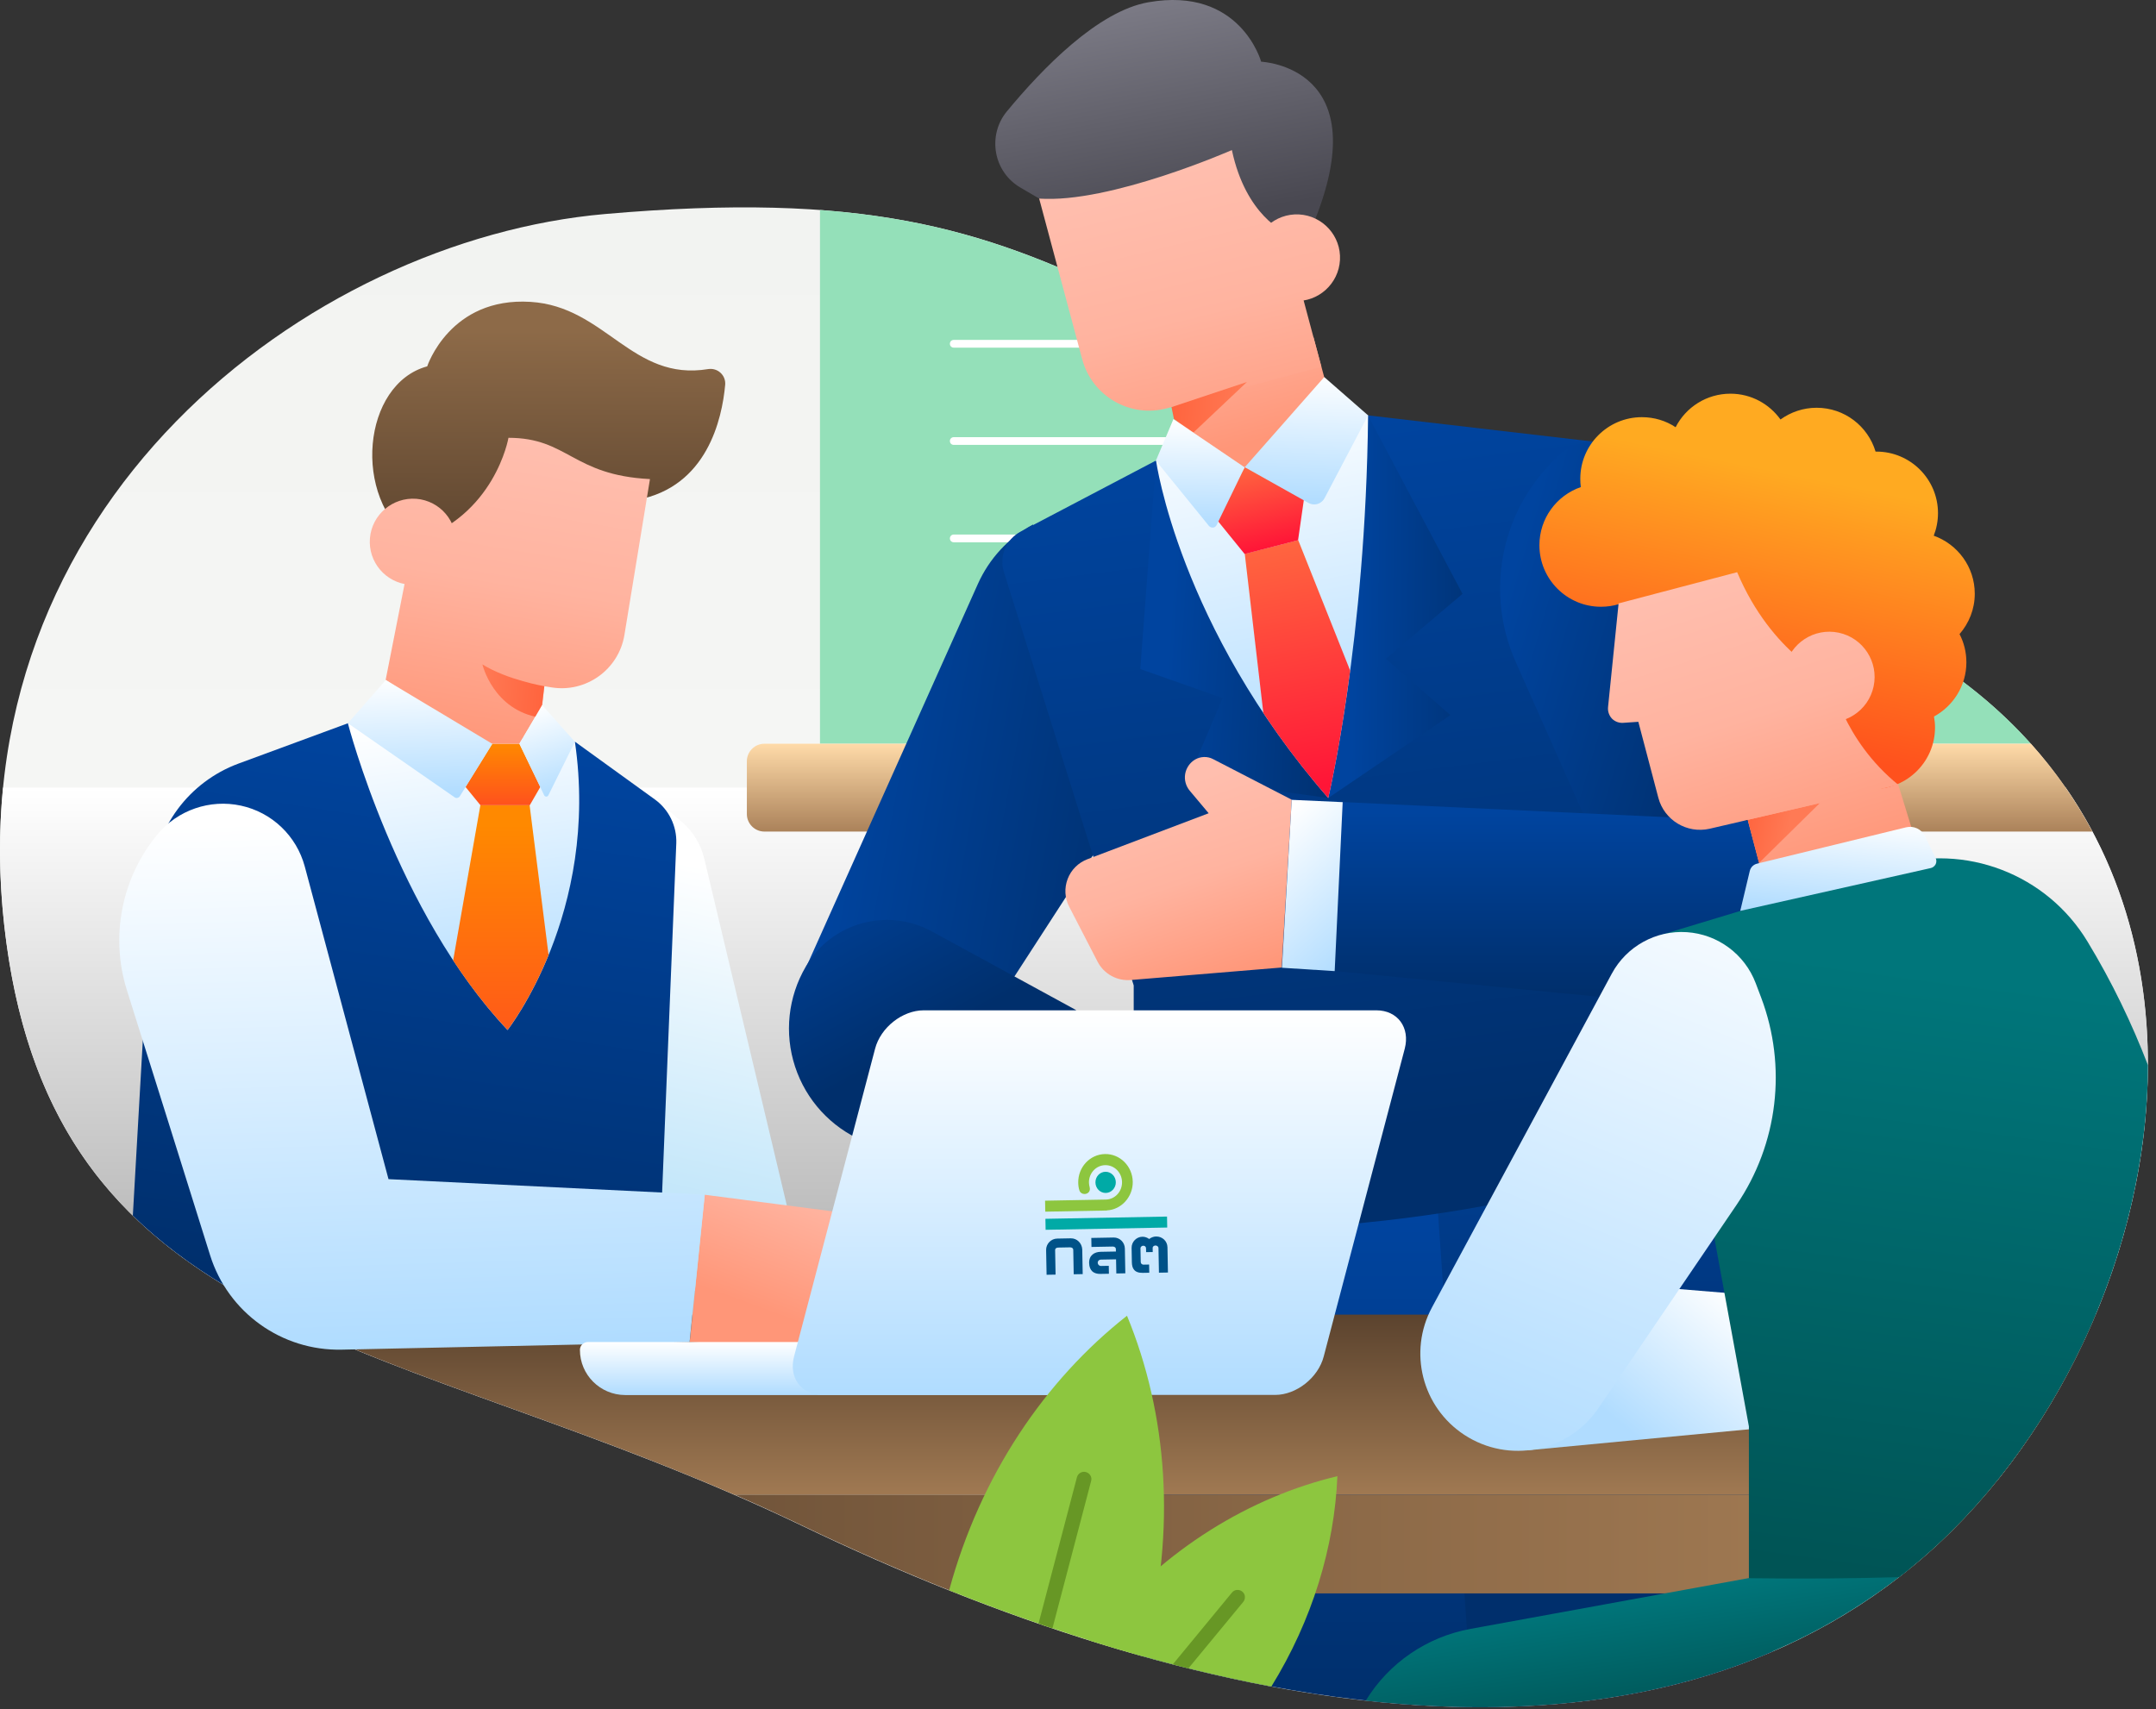 <svg width="198" height="157" viewBox="0 0 198 157" fill="none" xmlns="http://www.w3.org/2000/svg">
<rect x="0" y="0" width="198" height="157" fill="#333333" stroke="none"/>
<path fill-rule="evenodd" clip-rule="evenodd" d="M55.557 19.659C28.381 22.04 -3.912 46.326 0.388 84.957C4.676 123.577 36.615 122.357 73.647 140.138C109.566 157.387 149.666 165.277 175.717 143.823C201.767 122.369 210.759 70.137 164.676 54.606C99.46 32.596 102.517 15.56 55.557 19.659Z" fill="url(#paint0_linear)"/>
<path fill-rule="evenodd" clip-rule="evenodd" d="M189.707 72.341C202.893 91.378 197.526 118.424 183.512 135.874H64.099C31.26 122.262 4.297 120.213 0.388 84.957C-0.098 80.562 -0.11 76.357 0.281 72.341H189.707Z" fill="url(#paint1_linear)"/>
<path fill-rule="evenodd" clip-rule="evenodd" d="M75.305 19.292C103.37 21.341 110.253 36.244 164.676 54.595C174.188 57.805 181.356 62.567 186.509 68.313H75.305V19.292Z" fill="#94E0B9"/>
<path d="M114.091 31.932H87.591C87.389 31.932 87.235 31.778 87.235 31.577C87.235 31.375 87.389 31.221 87.591 31.221H114.091C114.293 31.221 114.447 31.375 114.447 31.577C114.447 31.766 114.293 31.932 114.091 31.932Z" fill="white"/>
<path d="M114.091 40.864H87.591C87.389 40.864 87.235 40.711 87.235 40.509C87.235 40.308 87.389 40.154 87.591 40.154H114.091C114.293 40.154 114.447 40.308 114.447 40.509C114.447 40.711 114.293 40.864 114.091 40.864Z" fill="white"/>
<path d="M114.091 49.809H87.591C87.389 49.809 87.235 49.655 87.235 49.453C87.235 49.252 87.389 49.098 87.591 49.098H114.091C114.293 49.098 114.447 49.252 114.447 49.453C114.447 49.643 114.293 49.809 114.091 49.809Z" fill="white"/>
<path fill-rule="evenodd" clip-rule="evenodd" d="M186.509 68.301C188.772 70.824 190.643 73.525 192.16 76.38H70.2C69.311 76.38 68.589 75.658 68.589 74.769V69.924C68.589 69.036 69.311 68.313 70.2 68.313H186.509V68.301Z" fill="url(#paint2_linear)"/>
<path fill-rule="evenodd" clip-rule="evenodd" d="M104.116 151.89V109.184H131.908L136.647 156.795C126.21 156.878 115.205 155.065 104.116 151.89Z" fill="url(#paint3_linear)"/>
<path fill-rule="evenodd" clip-rule="evenodd" d="M162.84 151.665C154.393 155.326 145.046 156.878 135.213 156.795L131.908 109.184H162.84V151.665Z" fill="url(#paint4_linear)"/>
<path fill-rule="evenodd" clip-rule="evenodd" d="M80.02 101.27C77.45 100.962 75.187 99.446 73.919 97.195C72.652 94.944 72.522 92.219 73.576 89.862C78.599 78.643 86.453 61.11 89.806 53.635C90.848 51.313 92.613 49.394 94.852 48.186C94.864 48.174 94.864 48.174 94.864 48.174L102.316 75.563C102.316 75.563 92.163 91.236 87.519 98.403C86.133 100.547 83.634 101.72 81.099 101.412C80.755 101.365 80.4 101.317 80.02 101.27Z" fill="url(#paint5_linear)"/>
<path fill-rule="evenodd" clip-rule="evenodd" d="M93.739 48.825C92.388 49.536 91.737 51.112 92.199 52.557C94.971 61.395 104.116 90.513 104.116 90.513V112.512C121.472 114.206 144.845 110.57 158.646 104.101V90.122L146.586 40.592L125.63 38.152L106.166 42.298C106.166 42.298 97.897 46.646 93.739 48.825Z" fill="url(#paint6_linear)"/>
<path fill-rule="evenodd" clip-rule="evenodd" d="M121.981 73.3L133.2 65.683L127.276 60.506L134.313 54.547L125.63 38.163L121.981 73.3Z" fill="url(#paint7_linear)"/>
<path fill-rule="evenodd" clip-rule="evenodd" d="M106.166 42.298L104.72 61.454L112.279 64.119L109.139 71.523L121.981 73.3L106.166 42.298Z" fill="url(#paint8_linear)"/>
<path fill-rule="evenodd" clip-rule="evenodd" d="M106.166 42.298C106.166 42.298 108.251 57.521 121.981 73.3C121.981 73.3 125.428 58.954 125.641 38.152L106.166 42.298Z" fill="url(#paint9_linear)"/>
<path fill-rule="evenodd" clip-rule="evenodd" d="M120.63 30.985L107.007 34.633L109.234 42.938L114.316 42.926L122.858 39.289L120.63 30.985Z" fill="url(#paint10_linear)"/>
<path fill-rule="evenodd" clip-rule="evenodd" d="M95.433 18.238C95.433 18.238 94.686 17.799 93.715 17.231C92.53 16.544 91.713 15.371 91.476 14.02C91.239 12.67 91.594 11.284 92.471 10.229C95.717 6.296 100.835 1.013 105.467 0.207C113.913 -1.274 115.821 5.668 115.821 5.668C115.821 5.668 126.708 6.095 120.5 20.832L95.433 18.238Z" fill="url(#paint11_linear)"/>
<path fill-rule="evenodd" clip-rule="evenodd" d="M121.353 33.697C121.353 33.697 113.155 35.901 107.173 37.5C103.785 38.412 100.302 36.398 99.39 33.01L95.433 18.238C101.913 18.712 113.132 13.783 113.132 13.783C114.423 19.861 118.048 21.341 118.048 21.341L121.353 33.697Z" fill="url(#paint12_linear)"/>
<path fill-rule="evenodd" clip-rule="evenodd" d="M119.292 19.695C121.483 19.813 123.177 21.685 123.059 23.877C122.94 26.068 121.069 27.762 118.877 27.644C116.685 27.525 114.991 25.654 115.11 23.462C115.228 21.27 117.1 19.588 119.292 19.695Z" fill="url(#paint13_linear)"/>
<path fill-rule="evenodd" clip-rule="evenodd" d="M107.587 37.394L114.518 35.083L109.601 39.727L107.812 38.495L107.587 37.394Z" fill="url(#paint14_linear)"/>
<path fill-rule="evenodd" clip-rule="evenodd" d="M123.995 61.596C123.023 68.965 121.981 73.3 121.981 73.3C119.683 70.659 117.704 68.029 116.022 65.493L114.316 50.875L119.221 49.607L123.995 61.596Z" fill="url(#paint15_linear)"/>
<path fill-rule="evenodd" clip-rule="evenodd" d="M111.438 47.356L114.304 50.887L119.209 49.619L119.908 44.762L114.316 42.914L111.438 47.356Z" fill="url(#paint16_linear)"/>
<path fill-rule="evenodd" clip-rule="evenodd" d="M107.765 38.495L114.304 42.926C114.304 42.926 112.468 46.717 111.734 48.221C111.674 48.352 111.544 48.446 111.402 48.458C111.26 48.47 111.118 48.411 111.023 48.304C109.767 46.764 106.154 42.31 106.154 42.31L107.765 38.495Z" fill="url(#paint17_linear)"/>
<path fill-rule="evenodd" clip-rule="evenodd" d="M121.614 34.633L114.316 42.914C114.316 42.914 118.297 45.141 120.168 46.196C120.417 46.338 120.713 46.373 120.998 46.29C121.27 46.207 121.507 46.018 121.637 45.769C122.822 43.518 125.641 38.152 125.641 38.152L121.614 34.633Z" fill="url(#paint18_linear)"/>
<path fill-rule="evenodd" clip-rule="evenodd" d="M98.821 92.776C98.821 92.776 91.488 88.772 85.576 85.55C81.489 83.323 76.372 84.732 74.014 88.76C74.014 88.772 74.002 88.772 74.002 88.784C72.367 91.568 72.012 94.92 73.019 97.977C74.026 101.045 76.3 103.533 79.262 104.8C85.707 107.572 92.424 110.475 92.424 110.475L98.821 92.776Z" fill="url(#paint19_linear)"/>
<path fill-rule="evenodd" clip-rule="evenodd" d="M118.628 73.454C118.628 73.454 113.463 70.789 111.402 69.723C110.881 69.45 110.253 69.474 109.743 69.77C109.269 70.054 108.938 70.54 108.843 71.085C108.748 71.63 108.902 72.199 109.258 72.625C110.099 73.632 110.999 74.698 110.999 74.698C110.999 74.698 104.14 77.305 99.875 78.916C99.034 79.235 98.371 79.887 98.051 80.728C97.731 81.569 97.778 82.493 98.193 83.287C99.046 84.945 100.076 86.924 100.799 88.334C101.38 89.459 102.588 90.122 103.844 90.016C108.168 89.66 117.704 88.867 117.704 88.867L118.628 73.454Z" fill="url(#paint20_linear)"/>
<path fill-rule="evenodd" clip-rule="evenodd" d="M150.567 43.246C149.915 41.86 148.624 40.888 147.119 40.628C145.615 40.379 144.075 40.876 143.008 41.966C142.831 42.156 142.641 42.334 142.463 42.523C137.737 47.356 136.445 54.583 139.182 60.755C144.548 72.85 152.77 91.366 152.77 91.366L166.938 77.873C166.927 77.885 155.933 54.606 150.567 43.246Z" fill="url(#paint21_linear)"/>
<path fill-rule="evenodd" clip-rule="evenodd" d="M122.573 89.186L168.182 93.641L167.945 75.752L118.628 73.454L122.573 89.186Z" fill="url(#paint22_linear)"/>
<path fill-rule="evenodd" clip-rule="evenodd" d="M123.308 73.679L118.628 73.466L117.728 88.89L122.573 89.198L123.308 73.679Z" fill="url(#paint23_linear)"/>
<path fill-rule="evenodd" clip-rule="evenodd" d="M192.456 120.746C189.921 126.811 186.461 132.462 182.327 137.295H67.451C51.66 130.424 37.065 126.515 25.514 120.746H192.456Z" fill="url(#paint24_linear)"/>
<path fill-rule="evenodd" clip-rule="evenodd" d="M182.327 137.295C180.277 139.677 178.074 141.868 175.716 143.799C174.615 144.711 173.489 145.564 172.34 146.358H87.91C83.112 144.463 78.338 142.366 73.647 140.115C71.562 139.12 69.5 138.172 67.451 137.284H182.327V137.295Z" fill="url(#paint25_linear)"/>
<path fill-rule="evenodd" clip-rule="evenodd" d="M73.315 115.154L58.993 120.284L60.497 73.691C60.497 73.691 61.599 74.627 62.594 75.468C63.636 76.357 64.359 77.541 64.679 78.868C66.563 86.805 73.315 115.154 73.315 115.154Z" fill="url(#paint26_linear)"/>
<path fill-rule="evenodd" clip-rule="evenodd" d="M30.68 123.139C23.453 120.023 17.174 116.516 12.199 111.659L13.952 80.87C14.225 76.025 17.352 71.82 21.901 70.137C26.675 68.384 31.959 66.429 31.959 66.429L52.797 68.123C52.797 68.123 57.37 71.429 60.142 73.431C61.433 74.367 62.168 75.883 62.108 77.47C61.8 85.028 60.876 107.643 60.355 120.746" fill="url(#paint27_linear)"/>
<path fill-rule="evenodd" clip-rule="evenodd" d="M63.341 123.269L80.139 124.158L86.951 121.22C86.951 121.22 80.494 114.088 78.635 112.027C78.315 111.671 77.876 111.446 77.402 111.387C74.595 111.02 64.727 109.74 64.727 109.74L63.341 123.269Z" fill="url(#paint28_linear)"/>
<path fill-rule="evenodd" clip-rule="evenodd" d="M64.715 109.728L35.679 108.307C35.679 108.307 31.355 92.16 27.99 79.591C27.232 76.771 24.97 74.615 22.126 73.999C19.283 73.383 16.322 74.402 14.462 76.641C11.168 80.621 10.102 86.012 11.654 90.952C13.846 97.917 17.032 108.058 19.295 115.296C20.942 120.556 25.87 124.086 31.379 123.968C43.545 123.707 63.329 123.281 63.329 123.281L64.715 109.728Z" fill="url(#paint29_linear)"/>
<path fill-rule="evenodd" clip-rule="evenodd" d="M31.947 66.429C31.947 66.429 36.437 83.82 46.613 94.612C46.613 94.612 55.095 83.856 52.797 68.123L31.947 66.429Z" fill="url(#paint30_linear)"/>
<path fill-rule="evenodd" clip-rule="evenodd" d="M45.203 68.313H47.703L49.622 72.281L48.651 73.964H44.125L42.751 72.281L45.203 68.313Z" fill="url(#paint31_linear)"/>
<path fill-rule="evenodd" clip-rule="evenodd" d="M41.614 88.215L44.113 73.975H48.639L50.38 87.718C48.591 92.089 46.613 94.6 46.613 94.6C44.765 92.646 43.095 90.466 41.614 88.215Z" fill="url(#paint32_linear)"/>
<path fill-rule="evenodd" clip-rule="evenodd" d="M37.918 49.761C32.267 45.674 33.297 35.261 39.233 33.65C39.233 33.65 41.318 27.265 48.722 27.727C55.616 28.153 58.033 35.06 65.046 33.899C65.449 33.84 65.864 33.958 66.171 34.242C66.48 34.527 66.634 34.929 66.598 35.344C66.314 38.495 64.928 44.727 58.507 45.911L37.918 49.761Z" fill="url(#paint33_linear)"/>
<path fill-rule="evenodd" clip-rule="evenodd" d="M49.8 64.771L49.989 63.029C49.989 63.029 50.238 63.065 50.641 63.136C53.816 63.657 56.825 61.501 57.346 58.314C58.317 52.379 59.691 44.004 59.691 44.004C52.56 43.648 52.169 40.213 46.696 40.213C46.696 40.213 45.452 47.475 37.918 49.761L35.418 62.449L44.291 68.313H47.691L49.8 64.771Z" fill="url(#paint34_linear)"/>
<path fill-rule="evenodd" clip-rule="evenodd" d="M38.237 45.816C40.417 45.994 42.04 47.901 41.863 50.081C41.685 52.261 39.778 53.884 37.598 53.706C35.418 53.528 33.795 51.621 33.973 49.441C34.151 47.262 36.07 45.65 38.237 45.816Z" fill="url(#paint35_linear)"/>
<path fill-rule="evenodd" clip-rule="evenodd" d="M49.989 63.029C49.989 63.029 46.613 62.461 44.303 61.027C44.303 61.027 45.286 65.257 49.634 65.92L49.989 63.029Z" fill="url(#paint36_linear)"/>
<path fill-rule="evenodd" clip-rule="evenodd" d="M31.947 66.429L35.43 62.461L45.215 68.325C45.215 68.325 42.917 72.033 42.23 73.134C42.183 73.217 42.1 73.265 42.005 73.288C41.91 73.312 41.815 73.288 41.744 73.229C40.074 72.068 31.947 66.429 31.947 66.429Z" fill="url(#paint37_linear)"/>
<path fill-rule="evenodd" clip-rule="evenodd" d="M52.797 68.135L49.788 64.759L47.703 68.325C47.703 68.325 49.409 71.855 49.978 73.052C50.013 73.123 50.084 73.17 50.167 73.17C50.25 73.17 50.321 73.123 50.357 73.052C50.961 71.82 52.797 68.135 52.797 68.135Z" fill="url(#paint38_linear)"/>
<path fill-rule="evenodd" clip-rule="evenodd" d="M53.259 123.992C53.259 123.802 53.33 123.613 53.472 123.482C53.614 123.34 53.792 123.269 53.982 123.269C60.035 123.269 101.889 123.269 101.889 123.269V128.138H57.405C55.119 128.126 53.259 126.278 53.259 123.992Z" fill="url(#paint39_linear)"/>
<path fill-rule="evenodd" clip-rule="evenodd" d="M80.364 96.33C80.873 94.375 82.875 92.8 84.83 92.8H126.4C128.354 92.8 129.515 94.387 129.006 96.33L121.566 124.596C121.057 126.551 119.055 128.126 117.1 128.126H75.531C73.576 128.126 72.415 126.539 72.924 124.596L80.364 96.33Z" fill="url(#paint40_linear)"/>
<path fill-rule="evenodd" clip-rule="evenodd" d="M100.053 150.682C100.349 150.303 100.645 149.924 100.965 149.545C106.983 142.247 114.802 137.509 122.822 135.589C122.55 142.081 120.536 148.787 116.757 154.911C111.224 153.869 105.645 152.435 100.053 150.682Z" fill="#8DC63F"/>
<path fill-rule="evenodd" clip-rule="evenodd" d="M87.164 146.074C90.031 135.518 95.978 126.764 103.5 120.852C107.196 129.808 108.049 140.518 105.218 151.262C105.135 151.559 105.064 151.855 104.981 152.139C99.046 150.48 93.075 148.431 87.164 146.074Z" fill="#8DC63F"/>
<path fill-rule="evenodd" clip-rule="evenodd" d="M95.374 149.13L98.904 135.684C98.999 135.329 99.366 135.116 99.721 135.21C99.899 135.258 100.041 135.364 100.136 135.518C100.231 135.672 100.254 135.85 100.207 136.028L96.653 149.568C96.227 149.426 95.8 149.284 95.374 149.13Z" fill="#679725"/>
<path fill-rule="evenodd" clip-rule="evenodd" d="M107.706 152.874L113.143 146.275C113.262 146.133 113.416 146.05 113.594 146.038C113.771 146.026 113.949 146.074 114.091 146.192C114.233 146.311 114.316 146.465 114.328 146.642C114.34 146.82 114.292 146.998 114.174 147.14L109.139 153.241C108.665 153.122 108.18 152.992 107.706 152.874Z" fill="#679725"/>
<path d="M102.473 108.584C102.463 108.049 102.042 107.62 101.519 107.629C100.997 107.639 100.592 108.084 100.602 108.619C100.612 109.154 101.033 109.583 101.555 109.574C102.066 109.564 102.483 109.119 102.473 108.584Z" fill="#00AAA6"/>
<path d="M101.634 111.189L95.995 111.294L95.976 110.285L101.554 110.182C102.393 110.166 103.06 109.448 103.044 108.573C103.028 107.698 102.334 107.006 101.496 107.022C100.657 107.037 99.99 107.755 100.006 108.63C100.009 108.776 100.036 108.921 100.075 109.066L100.075 109.091C100.088 109.127 100.089 109.175 100.09 109.212C100.095 109.491 99.855 109.666 99.612 109.671C99.393 109.675 99.209 109.557 99.145 109.375L99.132 109.351C99.055 109.11 99.026 108.879 99.021 108.636C98.995 107.214 100.091 106.027 101.477 106.001C102.862 105.975 104.002 107.121 104.028 108.543C104.054 109.928 102.982 111.115 101.646 111.177L101.634 111.189Z" fill="#8DC63F"/>
<path d="M107.176 111.743L96.007 111.95L96.026 112.959L107.194 112.751L107.176 111.743Z" fill="#00AAA6"/>
<path d="M98.338 113.742L97.086 113.766C96.515 113.776 96.062 114.259 96.072 114.818L96.115 117.09L96.941 117.075L96.9 114.839C96.896 114.669 97.016 114.594 97.187 114.591L98.268 114.57C98.414 114.568 98.561 114.638 98.564 114.808L98.606 117.044L99.432 117.029L99.39 114.756C99.355 114.185 98.909 113.732 98.338 113.742Z" fill="#005288"/>
<path d="M104.912 113.596C104.366 113.606 103.912 114.064 103.923 114.623L103.947 115.948C103.952 116.215 104.006 116.47 104.155 116.637C104.304 116.817 104.561 116.921 104.95 116.914L105.545 116.903L105.531 116.15L105.009 116.159C104.887 116.161 104.764 116.067 104.761 115.921L104.738 114.669C104.735 114.523 104.867 114.423 104.989 114.421C105.134 114.418 105.246 114.514 105.248 114.659L105.255 115.012L105.863 115.001L105.856 114.624C105.853 114.502 105.961 114.415 106.107 114.4C106.252 114.398 106.388 114.492 106.391 114.638L106.433 116.899L107.259 116.883L107.216 114.562C107.205 113.991 106.735 113.562 106.164 113.573C105.921 113.577 105.704 113.678 105.536 113.803C105.376 113.685 105.156 113.591 104.912 113.596Z" fill="#005288"/>
<path d="M102.52 116.971L103.346 116.956L103.304 114.683C103.293 114.112 102.835 113.659 102.276 113.669L100.222 113.707L100.237 114.534L102.182 114.498C102.328 114.495 102.475 114.565 102.478 114.735L102.482 114.954L101.085 114.98C100.513 114.991 100.008 115.292 100.022 116.009C100.028 116.373 100.143 116.627 100.328 116.793C100.513 116.948 100.77 117.016 101.049 117.011L101.839 116.996L101.826 116.267L101.109 116.28C100.939 116.283 100.814 116.14 100.812 115.994C100.808 115.824 100.928 115.7 101.098 115.697L102.495 115.671L102.52 116.971Z" fill="#005288"/>
<path fill-rule="evenodd" clip-rule="evenodd" d="M140.212 133.22L167.519 130.626V119.502L142.132 117.405L140.212 133.22Z" fill="url(#paint41_linear)"/>
<path fill-rule="evenodd" clip-rule="evenodd" d="M175.503 143.989C161.785 155.16 144.217 158.276 125.428 156.202C127.537 152.755 131.031 150.35 135.047 149.616C144.643 147.862 160.612 144.948 160.612 144.948L175.503 143.989Z" fill="url(#paint42_linear)"/>
<path fill-rule="evenodd" clip-rule="evenodd" d="M174.402 144.865C170.279 144.984 165.695 145.031 160.613 144.96V131.017L152.355 85.929C152.355 85.929 164.285 82.316 173.561 79.52C180.491 77.423 187.966 80.29 191.71 86.486C193.972 90.217 195.785 94.008 197.254 97.823C197.23 115.249 188.535 133.256 175.717 143.823C175.279 144.166 174.84 144.522 174.402 144.865Z" fill="url(#paint43_linear)"/>
<path fill-rule="evenodd" clip-rule="evenodd" d="M159.534 71.63L173.098 68.052L176.001 77.518L162.057 81.202L159.534 71.63Z" fill="url(#paint44_linear)"/>
<path fill-rule="evenodd" clip-rule="evenodd" d="M160.506 75.302L167.128 73.762L161.548 79.259L160.506 75.302Z" fill="url(#paint45_linear)"/>
<path fill-rule="evenodd" clip-rule="evenodd" d="M166.453 67.59C166.832 70.35 169.189 72.471 172.056 72.471C175.172 72.471 177.707 69.936 177.707 66.82C177.707 66.477 177.671 66.145 177.612 65.813C179.377 64.854 180.586 62.982 180.586 60.838C180.586 59.902 180.36 59.013 179.958 58.243C180.822 57.248 181.356 55.957 181.356 54.535C181.356 52.071 179.78 49.986 177.588 49.205C177.837 48.565 177.979 47.866 177.979 47.131C177.979 44.016 175.444 41.48 172.329 41.48H172.246C171.547 39.147 169.391 37.453 166.832 37.453C165.6 37.453 164.451 37.855 163.515 38.531C162.484 37.097 160.814 36.161 158.918 36.161C156.727 36.161 154.819 37.405 153.883 39.242C152.995 38.649 151.929 38.318 150.78 38.318C147.664 38.318 145.129 40.853 145.129 43.968C145.129 44.229 145.141 44.49 145.176 44.738C142.961 45.508 141.374 47.605 141.374 50.081C141.374 53.197 143.909 55.732 147.024 55.732C147.605 55.732 148.162 55.649 148.695 55.483L166.453 67.59Z" fill="url(#paint46_linear)"/>
<path fill-rule="evenodd" clip-rule="evenodd" d="M152.296 73.277C152.841 75.338 154.926 76.594 157.011 76.12C163.065 74.71 174.342 72.092 174.342 72.092C169.213 67.934 168.182 62.449 168.182 62.449C168.182 62.449 162.733 60.127 159.534 52.557L148.647 55.424C148.647 55.424 147.984 61.916 147.676 64.96C147.64 65.34 147.771 65.719 148.031 66.003C148.304 66.275 148.671 66.418 149.062 66.394C149.773 66.346 150.46 66.299 150.46 66.299C150.46 66.299 151.479 70.185 152.296 73.277Z" fill="url(#paint47_linear)"/>
<path fill-rule="evenodd" clip-rule="evenodd" d="M168.858 58.113C166.619 57.639 164.403 59.073 163.929 61.324C163.456 63.574 164.889 65.778 167.14 66.252C169.379 66.725 171.594 65.292 172.068 63.041C172.542 60.802 171.108 58.587 168.858 58.113Z" fill="url(#paint48_linear)"/>
<path fill-rule="evenodd" clip-rule="evenodd" d="M146.799 129.334C144.051 133.386 138.566 134.476 134.467 131.787C130.593 129.24 129.314 124.169 131.505 120.094C135.758 112.204 142.689 99.339 148.02 89.435C149.37 86.924 152.071 85.431 154.914 85.621C157.757 85.81 160.233 87.647 161.24 90.312C161.406 90.75 161.572 91.189 161.738 91.627C164.131 97.965 163.29 105.073 159.475 110.676C155.542 116.457 150.484 123.897 146.799 129.334Z" fill="url(#paint49_linear)"/>
<path fill-rule="evenodd" clip-rule="evenodd" d="M177.316 79.733C177.517 79.686 177.671 79.555 177.766 79.378C177.849 79.2 177.849 78.987 177.766 78.809C177.482 78.24 177.091 77.447 176.783 76.795C176.463 76.155 175.752 75.824 175.053 75.99C171.926 76.76 163.55 78.797 161.359 79.33C161.027 79.413 160.778 79.662 160.695 79.994C160.423 81.131 159.819 83.666 159.819 83.666C159.819 83.666 173.774 80.527 177.316 79.733Z" fill="url(#paint50_linear)"/>
<defs>
<linearGradient id="paint0_linear" x1="99.993" y1="-0.006" x2="99.993" y2="72.34" gradientUnits="userSpaceOnUse">
<stop stop-color="#F1F2F0"/>
<stop offset="1" stop-color="#F5F6F4"/>
</linearGradient>
<linearGradient id="paint1_linear" x1="98.629" y1="72.341" x2="98.629" y2="123.264" gradientUnits="userSpaceOnUse">
<stop stop-color="white"/>
<stop offset="1" stop-color="#AAAAAA"/>
</linearGradient>
<linearGradient id="paint2_linear" x1="130.377" y1="68.303" x2="130.377" y2="76.378" gradientUnits="userSpaceOnUse">
<stop stop-color="#FFDBA9"/>
<stop offset="1" stop-color="#AB825A"/>
</linearGradient>
<linearGradient id="paint3_linear" x1="120.381" y1="111.894" x2="120.381" y2="156.416" gradientUnits="userSpaceOnUse">
<stop stop-color="#00449F"/>
<stop offset="1" stop-color="#002F6C"/>
</linearGradient>
<linearGradient id="paint4_linear" x1="146.986" y1="92.713" x2="148.07" y2="138.705" gradientUnits="userSpaceOnUse">
<stop stop-color="#00449F"/>
<stop offset="1" stop-color="#002F6C"/>
</linearGradient>
<linearGradient id="paint5_linear" x1="78.289" y1="66.862" x2="108.023" y2="72.306" gradientUnits="userSpaceOnUse">
<stop stop-color="#00449F"/>
<stop offset="1" stop-color="#002F6C"/>
</linearGradient>
<linearGradient id="paint6_linear" x1="121.331" y1="39.116" x2="129.471" y2="103.666" gradientUnits="userSpaceOnUse">
<stop stop-color="#00449F"/>
<stop offset="1" stop-color="#002F6C"/>
</linearGradient>
<linearGradient id="paint7_linear" x1="124.23" y1="55.906" x2="138.311" y2="56.052" gradientUnits="userSpaceOnUse">
<stop stop-color="#00449F"/>
<stop offset="1" stop-color="#002F6C"/>
</linearGradient>
<linearGradient id="paint8_linear" x1="107.485" y1="56.786" x2="124.71" y2="57.848" gradientUnits="userSpaceOnUse">
<stop stop-color="#00449F"/>
<stop offset="1" stop-color="#002F6C"/>
</linearGradient>
<linearGradient id="paint9_linear" x1="115.855" y1="36.586" x2="122.493" y2="70.766" gradientUnits="userSpaceOnUse">
<stop stop-color="white"/>
<stop offset="1" stop-color="#B0DCFF"/>
</linearGradient>
<linearGradient id="paint10_linear" x1="110.728" y1="20.219" x2="115.954" y2="40.366" gradientUnits="userSpaceOnUse">
<stop stop-color="#FFBEAE"/>
<stop offset="0.46" stop-color="#FFB39F"/>
<stop offset="1" stop-color="#FF9678"/>
</linearGradient>
<linearGradient id="paint11_linear" x1="104.667" y1="0.443" x2="108.307" y2="20.539" gradientUnits="userSpaceOnUse">
<stop stop-color="#7B7A85"/>
<stop offset="1" stop-color="#494851"/>
</linearGradient>
<linearGradient id="paint12_linear" x1="105.979" y1="16.06" x2="112.895" y2="44.379" gradientUnits="userSpaceOnUse">
<stop stop-color="#FFBEAE"/>
<stop offset="0.46" stop-color="#FFB39F"/>
<stop offset="1" stop-color="#FF9678"/>
</linearGradient>
<linearGradient id="paint13_linear" x1="116.597" y1="13.467" x2="123.512" y2="41.786" gradientUnits="userSpaceOnUse">
<stop stop-color="#FFBEAE"/>
<stop offset="0.46" stop-color="#FFB39F"/>
<stop offset="1" stop-color="#FF9678"/>
</linearGradient>
<linearGradient id="paint14_linear" x1="107.814" y1="37.184" x2="114.408" y2="37.527" gradientUnits="userSpaceOnUse">
<stop stop-color="#FF653F"/>
<stop offset="1" stop-color="#FF7A55"/>
</linearGradient>
<linearGradient id="paint15_linear" x1="117.709" y1="50.033" x2="121.463" y2="72.133" gradientUnits="userSpaceOnUse">
<stop stop-color="#FF653F"/>
<stop offset="1" stop-color="#FF1537"/>
</linearGradient>
<linearGradient id="paint16_linear" x1="114.894" y1="42.78" x2="116.687" y2="50.273" gradientUnits="userSpaceOnUse">
<stop stop-color="#FF653F"/>
<stop offset="1" stop-color="#FF1537"/>
</linearGradient>
<linearGradient id="paint17_linear" x1="110.362" y1="38.54" x2="110.172" y2="48.403" gradientUnits="userSpaceOnUse">
<stop stop-color="white"/>
<stop offset="1" stop-color="#B0DCFF"/>
</linearGradient>
<linearGradient id="paint18_linear" x1="120.202" y1="34.132" x2="119.768" y2="46.274" gradientUnits="userSpaceOnUse">
<stop stop-color="white"/>
<stop offset="1" stop-color="#B0DCFF"/>
</linearGradient>
<linearGradient id="paint19_linear" x1="79.925" y1="76.248" x2="89.228" y2="93.232" gradientUnits="userSpaceOnUse">
<stop stop-color="#00449F"/>
<stop offset="1" stop-color="#002F6C"/>
</linearGradient>
<linearGradient id="paint20_linear" x1="106.46" y1="72.656" x2="112.462" y2="90.366" gradientUnits="userSpaceOnUse">
<stop stop-color="#FFBEAE"/>
<stop offset="0.46" stop-color="#FFB39F"/>
<stop offset="1" stop-color="#FF9678"/>
</linearGradient>
<linearGradient id="paint21_linear" x1="139.548" y1="50.279" x2="162.303" y2="57.03" gradientUnits="userSpaceOnUse">
<stop stop-color="#00449F"/>
<stop offset="1" stop-color="#002F6C"/>
</linearGradient>
<linearGradient id="paint22_linear" x1="143.399" y1="74.612" x2="143.399" y2="91.223" gradientUnits="userSpaceOnUse">
<stop stop-color="#00449F"/>
<stop offset="1" stop-color="#002F6C"/>
</linearGradient>
<linearGradient id="paint23_linear" x1="118.675" y1="74.313" x2="128.168" y2="84.809" gradientUnits="userSpaceOnUse">
<stop stop-color="white"/>
<stop offset="1" stop-color="#B0DCFF"/>
</linearGradient>
<linearGradient id="paint24_linear" x1="108.986" y1="120.751" x2="108.986" y2="137.301" gradientUnits="userSpaceOnUse">
<stop stop-color="#5B432E"/>
<stop offset="1" stop-color="#A07952"/>
</linearGradient>
<linearGradient id="paint25_linear" x1="166.404" y1="141.846" x2="18.771" y2="141.846" gradientUnits="userSpaceOnUse">
<stop stop-color="#A07952"/>
<stop offset="1" stop-color="#5B432E"/>
</linearGradient>
<linearGradient id="paint26_linear" x1="70.003" y1="80.888" x2="59.563" y2="126.535" gradientUnits="userSpaceOnUse">
<stop stop-color="white"/>
<stop offset="1" stop-color="#A2D9F7"/>
</linearGradient>
<linearGradient id="paint27_linear" x1="42.189" y1="67.374" x2="34.292" y2="119.443" gradientUnits="userSpaceOnUse">
<stop stop-color="#00449F"/>
<stop offset="1" stop-color="#002F6C"/>
</linearGradient>
<linearGradient id="paint28_linear" x1="80.284" y1="103.396" x2="73.574" y2="121.602" gradientUnits="userSpaceOnUse">
<stop stop-color="#FFBEAE"/>
<stop offset="0.46" stop-color="#FFB39F"/>
<stop offset="1" stop-color="#FF9678"/>
</linearGradient>
<linearGradient id="paint29_linear" x1="37.153" y1="75.219" x2="38.61" y2="123.709" gradientUnits="userSpaceOnUse">
<stop stop-color="white"/>
<stop offset="1" stop-color="#B0DCFF"/>
</linearGradient>
<linearGradient id="paint30_linear" x1="42.227" y1="65.676" x2="46.097" y2="93.731" gradientUnits="userSpaceOnUse">
<stop stop-color="white"/>
<stop offset="1" stop-color="#B0DCFF"/>
</linearGradient>
<linearGradient id="paint31_linear" x1="46.175" y1="68.27" x2="46.175" y2="74.01" gradientUnits="userSpaceOnUse">
<stop stop-color="#FF8900"/>
<stop offset="1" stop-color="#FF511D"/>
</linearGradient>
<linearGradient id="paint32_linear" x1="45.998" y1="75.734" x2="45.998" y2="98.403" gradientUnits="userSpaceOnUse">
<stop stop-color="#FF8900"/>
<stop offset="1" stop-color="#FF511D"/>
</linearGradient>
<linearGradient id="paint33_linear" x1="48.533" y1="30.383" x2="48.474" y2="51.121" gradientUnits="userSpaceOnUse">
<stop stop-color="#8D6A48"/>
<stop offset="1" stop-color="#5B432E"/>
</linearGradient>
<linearGradient id="paint34_linear" x1="49.701" y1="40.613" x2="44.94" y2="68.999" gradientUnits="userSpaceOnUse">
<stop stop-color="#FFBEAE"/>
<stop offset="0.46" stop-color="#FFB39F"/>
<stop offset="1" stop-color="#FF9678"/>
</linearGradient>
<linearGradient id="paint35_linear" x1="39.733" y1="38.942" x2="34.973" y2="67.328" gradientUnits="userSpaceOnUse">
<stop stop-color="#FFBEAE"/>
<stop offset="0.46" stop-color="#FFB39F"/>
<stop offset="1" stop-color="#FF9678"/>
</linearGradient>
<linearGradient id="paint36_linear" x1="44.09" y1="63.245" x2="49.67" y2="63.7" gradientUnits="userSpaceOnUse">
<stop stop-color="#FF7A55"/>
<stop offset="1" stop-color="#FF653F"/>
</linearGradient>
<linearGradient id="paint37_linear" x1="38.245" y1="62.088" x2="38.614" y2="73.145" gradientUnits="userSpaceOnUse">
<stop stop-color="white"/>
<stop offset="1" stop-color="#B0DCFF"/>
</linearGradient>
<linearGradient id="paint38_linear" x1="49.791" y1="64.7" x2="52.196" y2="72.946" gradientUnits="userSpaceOnUse">
<stop stop-color="white"/>
<stop offset="1" stop-color="#B0DCFF"/>
</linearGradient>
<linearGradient id="paint39_linear" x1="77.581" y1="123.264" x2="77.581" y2="128.128" gradientUnits="userSpaceOnUse">
<stop stop-color="white"/>
<stop offset="1" stop-color="#B0DCFF"/>
</linearGradient>
<linearGradient id="paint40_linear" x1="100.962" y1="92.797" x2="100.962" y2="128.129" gradientUnits="userSpaceOnUse">
<stop stop-color="white"/>
<stop offset="1" stop-color="#B0DCFF"/>
</linearGradient>
<linearGradient id="paint41_linear" x1="158.905" y1="118.718" x2="148.927" y2="130.86" gradientUnits="userSpaceOnUse">
<stop stop-color="white"/>
<stop offset="1" stop-color="#B0DCFF"/>
</linearGradient>
<linearGradient id="paint42_linear" x1="149.905" y1="146.46" x2="151.717" y2="158.149" gradientUnits="userSpaceOnUse">
<stop stop-color="#00767B"/>
<stop offset="1" stop-color="#005455"/>
</linearGradient>
<linearGradient id="paint43_linear" x1="175.409" y1="89.143" x2="168.003" y2="144.079" gradientUnits="userSpaceOnUse">
<stop stop-color="#00767B"/>
<stop offset="1" stop-color="#005455"/>
</linearGradient>
<linearGradient id="paint44_linear" x1="160.511" y1="52.118" x2="168.965" y2="79.552" gradientUnits="userSpaceOnUse">
<stop stop-color="#FFBEAE"/>
<stop offset="0.46" stop-color="#FFB39F"/>
<stop offset="1" stop-color="#FF9678"/>
</linearGradient>
<linearGradient id="paint45_linear" x1="164.202" y1="76.485" x2="160.358" y2="75.672" gradientUnits="userSpaceOnUse">
<stop stop-color="#FF7A55"/>
<stop offset="1" stop-color="#FF653F"/>
</linearGradient>
<linearGradient id="paint46_linear" x1="163.465" y1="43.313" x2="158.571" y2="67.316" gradientUnits="userSpaceOnUse">
<stop stop-color="#FFAA21"/>
<stop offset="1" stop-color="#FF511D"/>
</linearGradient>
<linearGradient id="paint47_linear" x1="156.17" y1="53.463" x2="164.846" y2="80.823" gradientUnits="userSpaceOnUse">
<stop stop-color="#FFBEAE"/>
<stop offset="0.46" stop-color="#FFB39F"/>
<stop offset="1" stop-color="#FF9678"/>
</linearGradient>
<linearGradient id="paint48_linear" x1="164.407" y1="50.85" x2="173.084" y2="78.21" gradientUnits="userSpaceOnUse">
<stop stop-color="#FFBEAE"/>
<stop offset="0.46" stop-color="#FFB39F"/>
<stop offset="1" stop-color="#FF9678"/>
</linearGradient>
<linearGradient id="paint49_linear" x1="154.894" y1="75.562" x2="131.424" y2="132.292" gradientUnits="userSpaceOnUse">
<stop stop-color="white"/>
<stop offset="1" stop-color="#B0DCFF"/>
</linearGradient>
<linearGradient id="paint50_linear" x1="169.654" y1="74.776" x2="168.761" y2="84.177" gradientUnits="userSpaceOnUse">
<stop stop-color="white"/>
<stop offset="1" stop-color="#B0DCFF"/>
</linearGradient>
</defs>
</svg>
